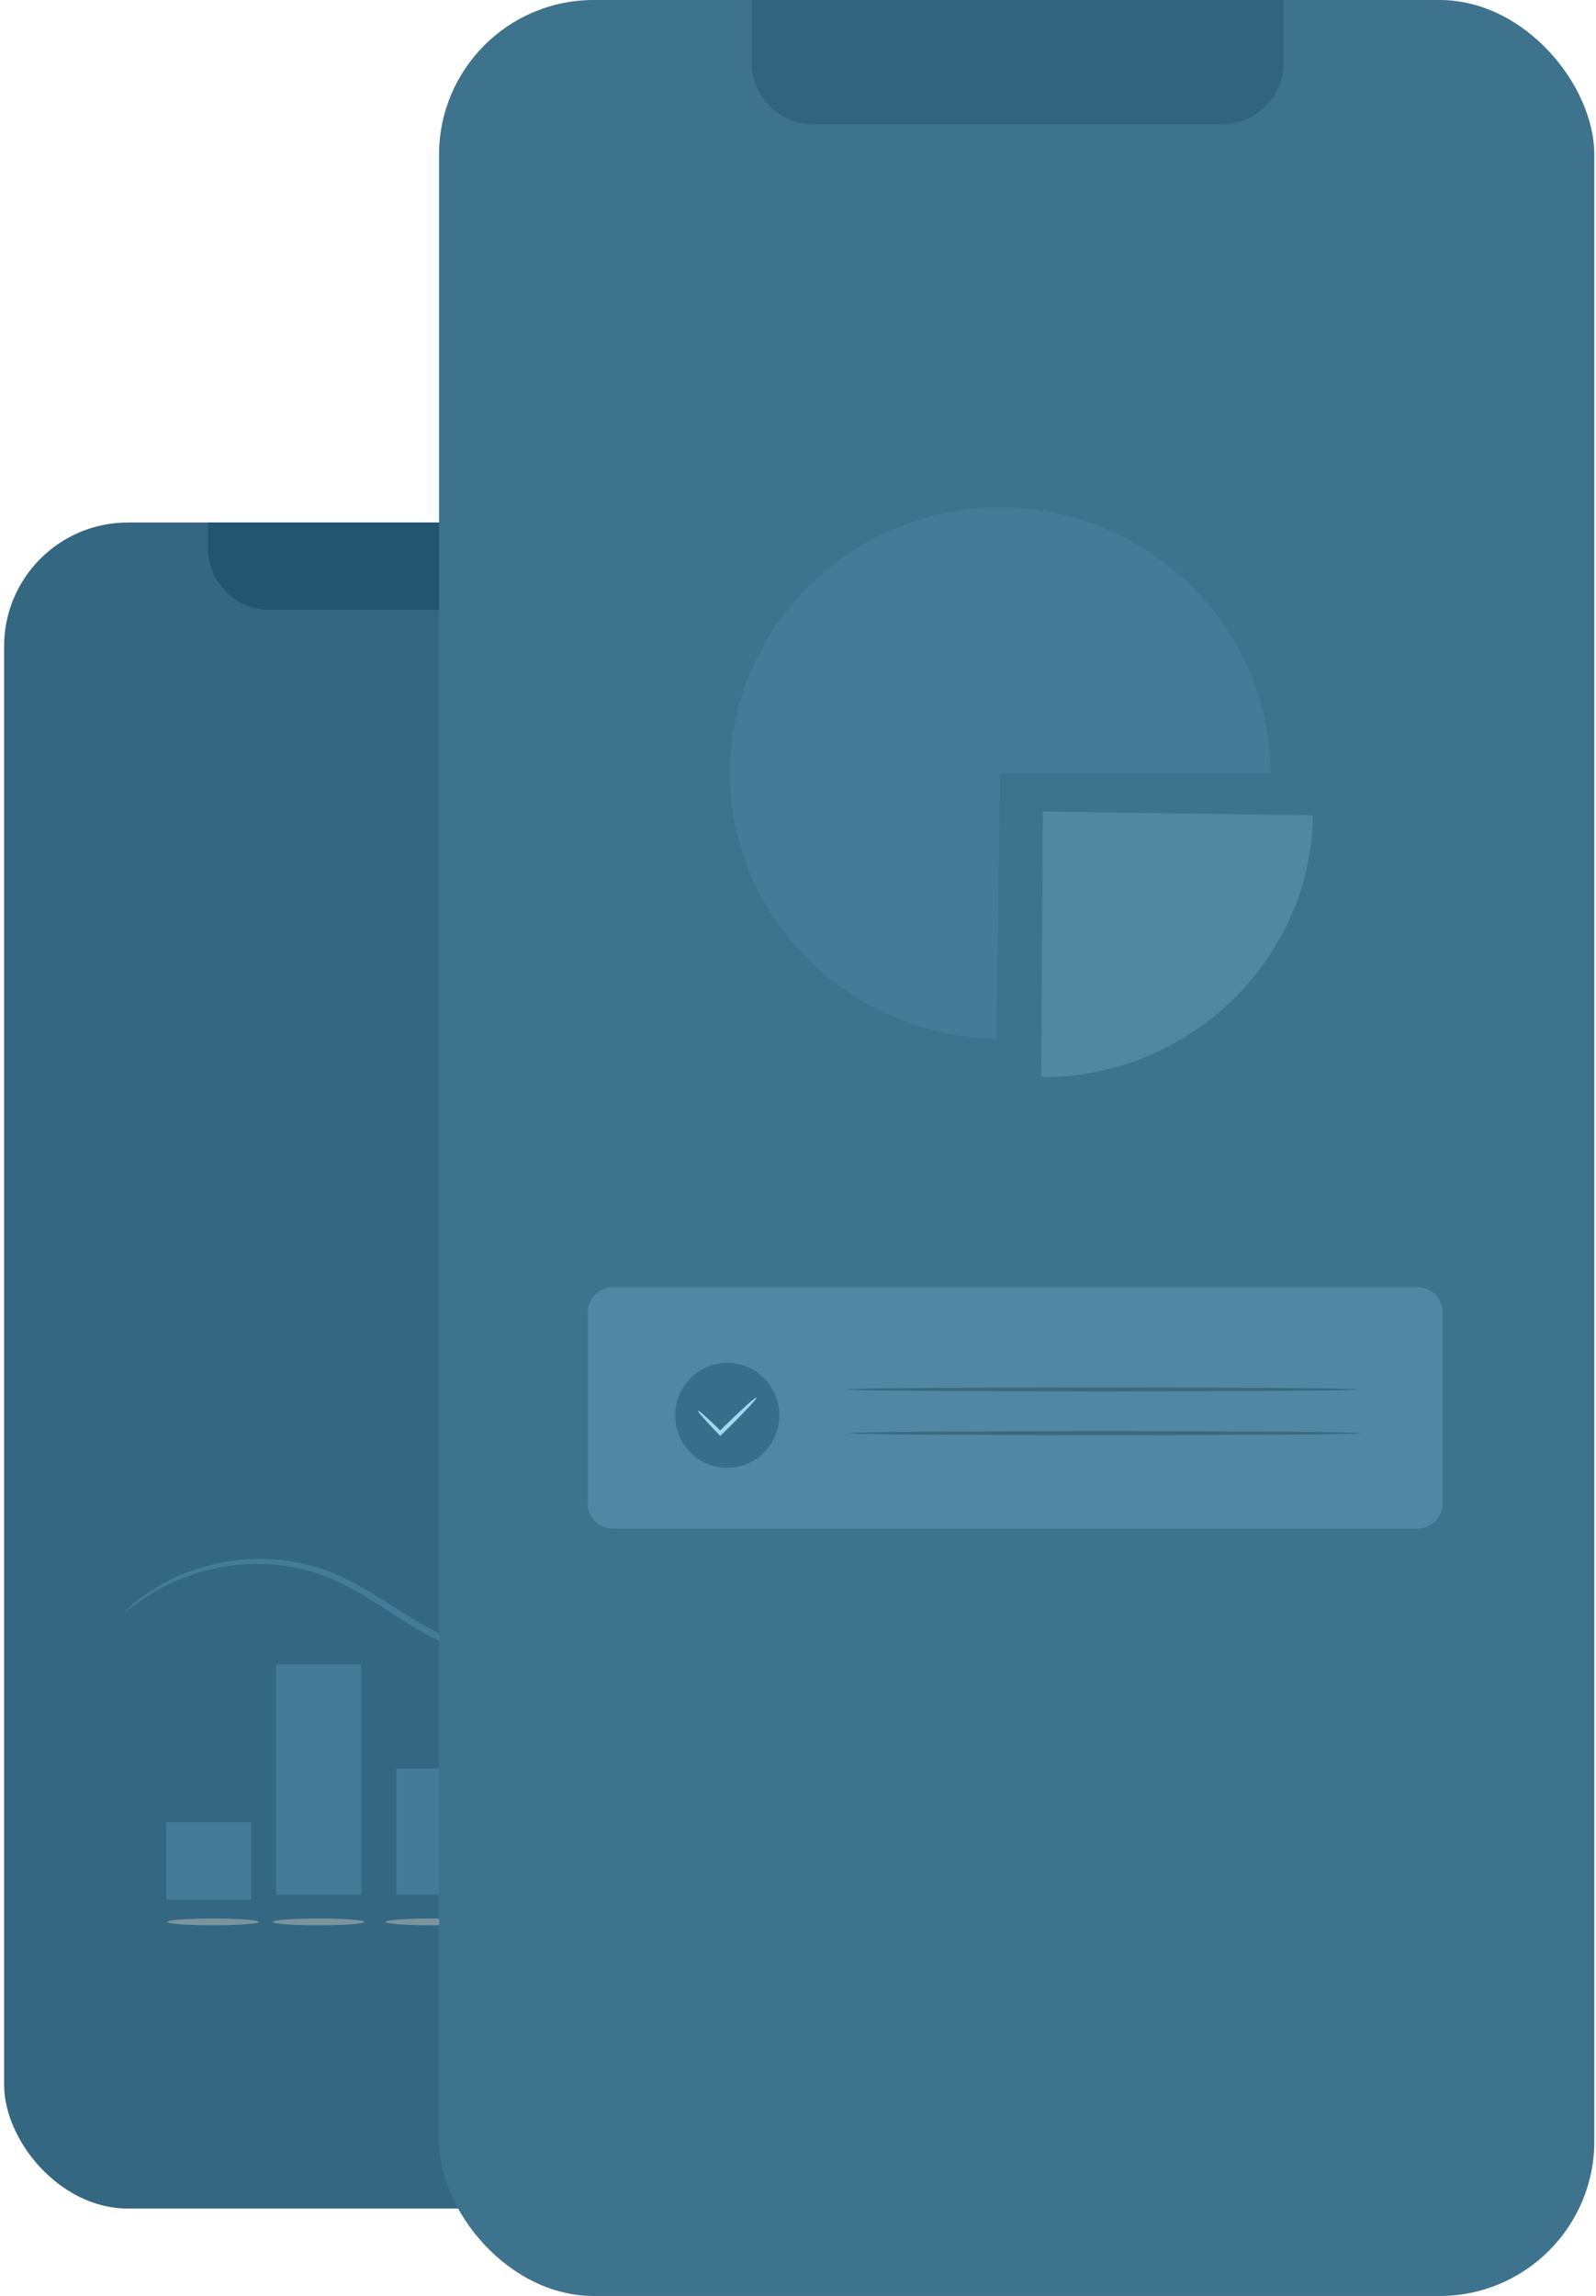 <?xml version="1.0" encoding="UTF-8"?> <svg xmlns="http://www.w3.org/2000/svg" width="258" height="371" viewBox="0 0 258 371" fill="none"> <rect x="0.665" y="84.432" width="142.499" height="272.443" rx="20" fill="#346781"></rect> <path d="M147.816 244.166C147.763 244.276 146.027 243.267 142.623 242.188C139.244 241.138 134.033 240.125 127.728 241.082C124.602 241.582 121.214 242.531 117.904 244.243C114.573 245.916 111.399 248.396 108.245 251.203C105.079 254.003 101.934 257.182 98.307 260.122C94.68 263.013 90.518 265.749 85.623 266.999C83.193 267.626 80.65 267.788 78.217 267.446C75.779 267.113 73.478 266.315 71.354 265.324C67.1 263.315 63.462 260.676 59.859 258.475C56.281 256.23 52.685 254.45 49.047 253.619C45.432 252.739 41.921 252.56 38.762 252.829C32.407 253.385 27.597 255.64 24.565 257.46C21.52 259.325 20.082 260.728 20.001 260.629C19.976 260.602 20.33 260.254 21.033 259.614C21.723 258.963 22.826 258.085 24.337 257.095C27.34 255.138 32.19 252.721 38.689 252.051C41.918 251.725 45.526 251.859 49.261 252.727C53.017 253.543 56.772 255.366 60.389 257.605C64.041 259.806 67.68 262.41 71.808 264.339C75.895 266.311 80.701 267.189 85.353 265.927C90.005 264.744 94.064 262.105 97.63 259.276C101.2 256.404 104.359 253.244 107.572 250.439C110.774 247.627 114.039 245.114 117.492 243.426C120.917 241.698 124.408 240.77 127.616 240.308C134.086 239.429 139.374 240.591 142.757 241.78C144.465 242.371 145.736 242.977 146.572 243.425C147.407 243.878 147.834 244.132 147.816 244.166Z" fill="#447C98"></path> <path d="M44.643 268.967V306.17H58.374V268.967H44.643Z" fill="#447C98"></path> <path d="M102.909 268.967V306.17H116.64V268.967H102.909Z" fill="#447C98"></path> <path d="M122.331 247.12V306.17H136.063V247.12H122.331Z" fill="#447C98"></path> <path d="M26.873 294.459V306.98H40.604V294.459H26.873Z" fill="#447C98"></path> <path d="M64.064 285.768V306.17H77.796V285.768H64.064Z" fill="#447C98"></path> <path d="M83.487 281.084V306.17H97.219V281.084H83.487Z" fill="#447C98"></path> <path d="M58.927 310.556C58.927 310.861 55.605 311.109 51.509 311.109C47.411 311.109 44.09 310.861 44.09 310.556C44.09 310.251 47.411 310.003 51.509 310.003C55.605 310.003 58.927 310.251 58.927 310.556Z" fill="#7A949E"></path> <path d="M41.84 310.556C41.84 310.861 38.518 311.109 34.422 311.109C30.325 311.109 27.003 310.861 27.003 310.556C27.003 310.251 30.325 310.003 34.422 310.003C38.518 310.003 41.84 310.251 41.84 310.556Z" fill="#7A949E"></path> <path d="M138.768 310.556C138.768 310.861 135.013 311.109 130.383 311.109C125.749 311.109 121.996 310.861 121.996 310.556C121.996 310.251 125.749 310.003 130.383 310.003C135.013 310.003 138.768 310.251 138.768 310.556Z" fill="#7A949E"></path> <path d="M118.37 310.556C118.37 310.861 114.615 311.109 109.984 311.109C105.351 311.109 101.597 310.861 101.597 310.556C101.597 310.251 105.351 310.003 109.984 310.003C114.615 310.003 118.37 310.251 118.37 310.556Z" fill="#7A949E"></path> <path d="M97.219 310.556C97.219 310.862 93.896 311.11 89.799 311.11C85.702 311.11 82.381 310.862 82.381 310.556C82.381 310.251 85.702 310.003 89.799 310.003C93.896 310.003 97.219 310.251 97.219 310.556Z" fill="#7A949E"></path> <path d="M77.152 310.556C77.152 310.862 73.829 311.11 69.733 311.11C65.636 311.11 62.314 310.862 62.314 310.556C62.314 310.251 65.636 310.003 69.733 310.003C73.829 310.003 77.152 310.251 77.152 310.556Z" fill="#7A949E"></path> <path d="M33.622 84.432H110.207V88.556C110.207 94.079 105.73 98.556 100.207 98.556H43.622C38.099 98.556 33.622 94.079 33.622 88.556V84.432Z" fill="#22556F"></path> <rect x="70.973" width="186.755" height="371" rx="25" fill="#3E738D"></rect> <path d="M229.165 247H99.042C96.809 247 95 245.186 95 242.95V212.051C95 209.813 96.809 208 99.042 208H229.165C231.399 208 233.208 209.813 233.208 212.051V242.95C233.208 245.186 231.399 247 229.165 247Z" fill="#5187A2"></path> <path d="M124.132 234.004C121.223 237.655 115.923 238.242 112.294 235.314C108.665 232.385 108.082 227.05 110.993 223.399C113.902 219.747 119.202 219.161 122.831 222.089C126.458 225.017 127.041 230.351 124.132 234.004Z" fill="#376F8A"></path> <path d="M122.295 225.825C122.422 225.953 120.394 228.148 117.768 230.726C117.385 231.097 117.016 231.456 116.654 231.805L116.425 232.027L116.209 231.802C114.162 229.696 112.719 228.06 112.828 227.951C112.937 227.842 114.564 229.296 116.657 231.355L116.211 231.352C116.568 230.998 116.933 230.635 117.311 230.26C119.938 227.681 122.17 225.696 122.295 225.825Z" fill="#A3D6F0"></path> <path d="M219.603 224.517C219.603 224.698 201.053 224.844 178.175 224.844C155.289 224.844 136.743 224.698 136.743 224.517C136.743 224.336 155.289 224.191 178.175 224.191C201.053 224.191 219.603 224.336 219.603 224.517Z" fill="#3A6A82"></path> <path d="M219.967 231.58C219.967 231.76 201.417 231.906 178.54 231.906C155.654 231.906 137.108 231.76 137.108 231.58C137.108 231.399 155.654 231.253 178.54 231.253C201.417 231.253 219.967 231.399 219.967 231.58Z" fill="#3A6A82"></path> <path d="M168.579 131.141L212.246 131.745C211.912 155.057 192.304 174.059 168.579 174.059L168.323 174.057L168.579 131.141Z" fill="#5187A1"></path> <path d="M161.672 124.917L161.059 167.828C137.336 167.5 118 148.231 118 124.917C118 101.374 137.714 82 161.672 82C185.629 82 205.344 101.374 205.344 124.917H161.672Z" fill="#447C98"></path> <path d="M121.506 0H207.508V10.088C207.508 15.611 203.031 20.088 197.508 20.088H131.506C125.983 20.088 121.506 15.611 121.506 10.088V0Z" fill="#32647D"></path> </svg> 